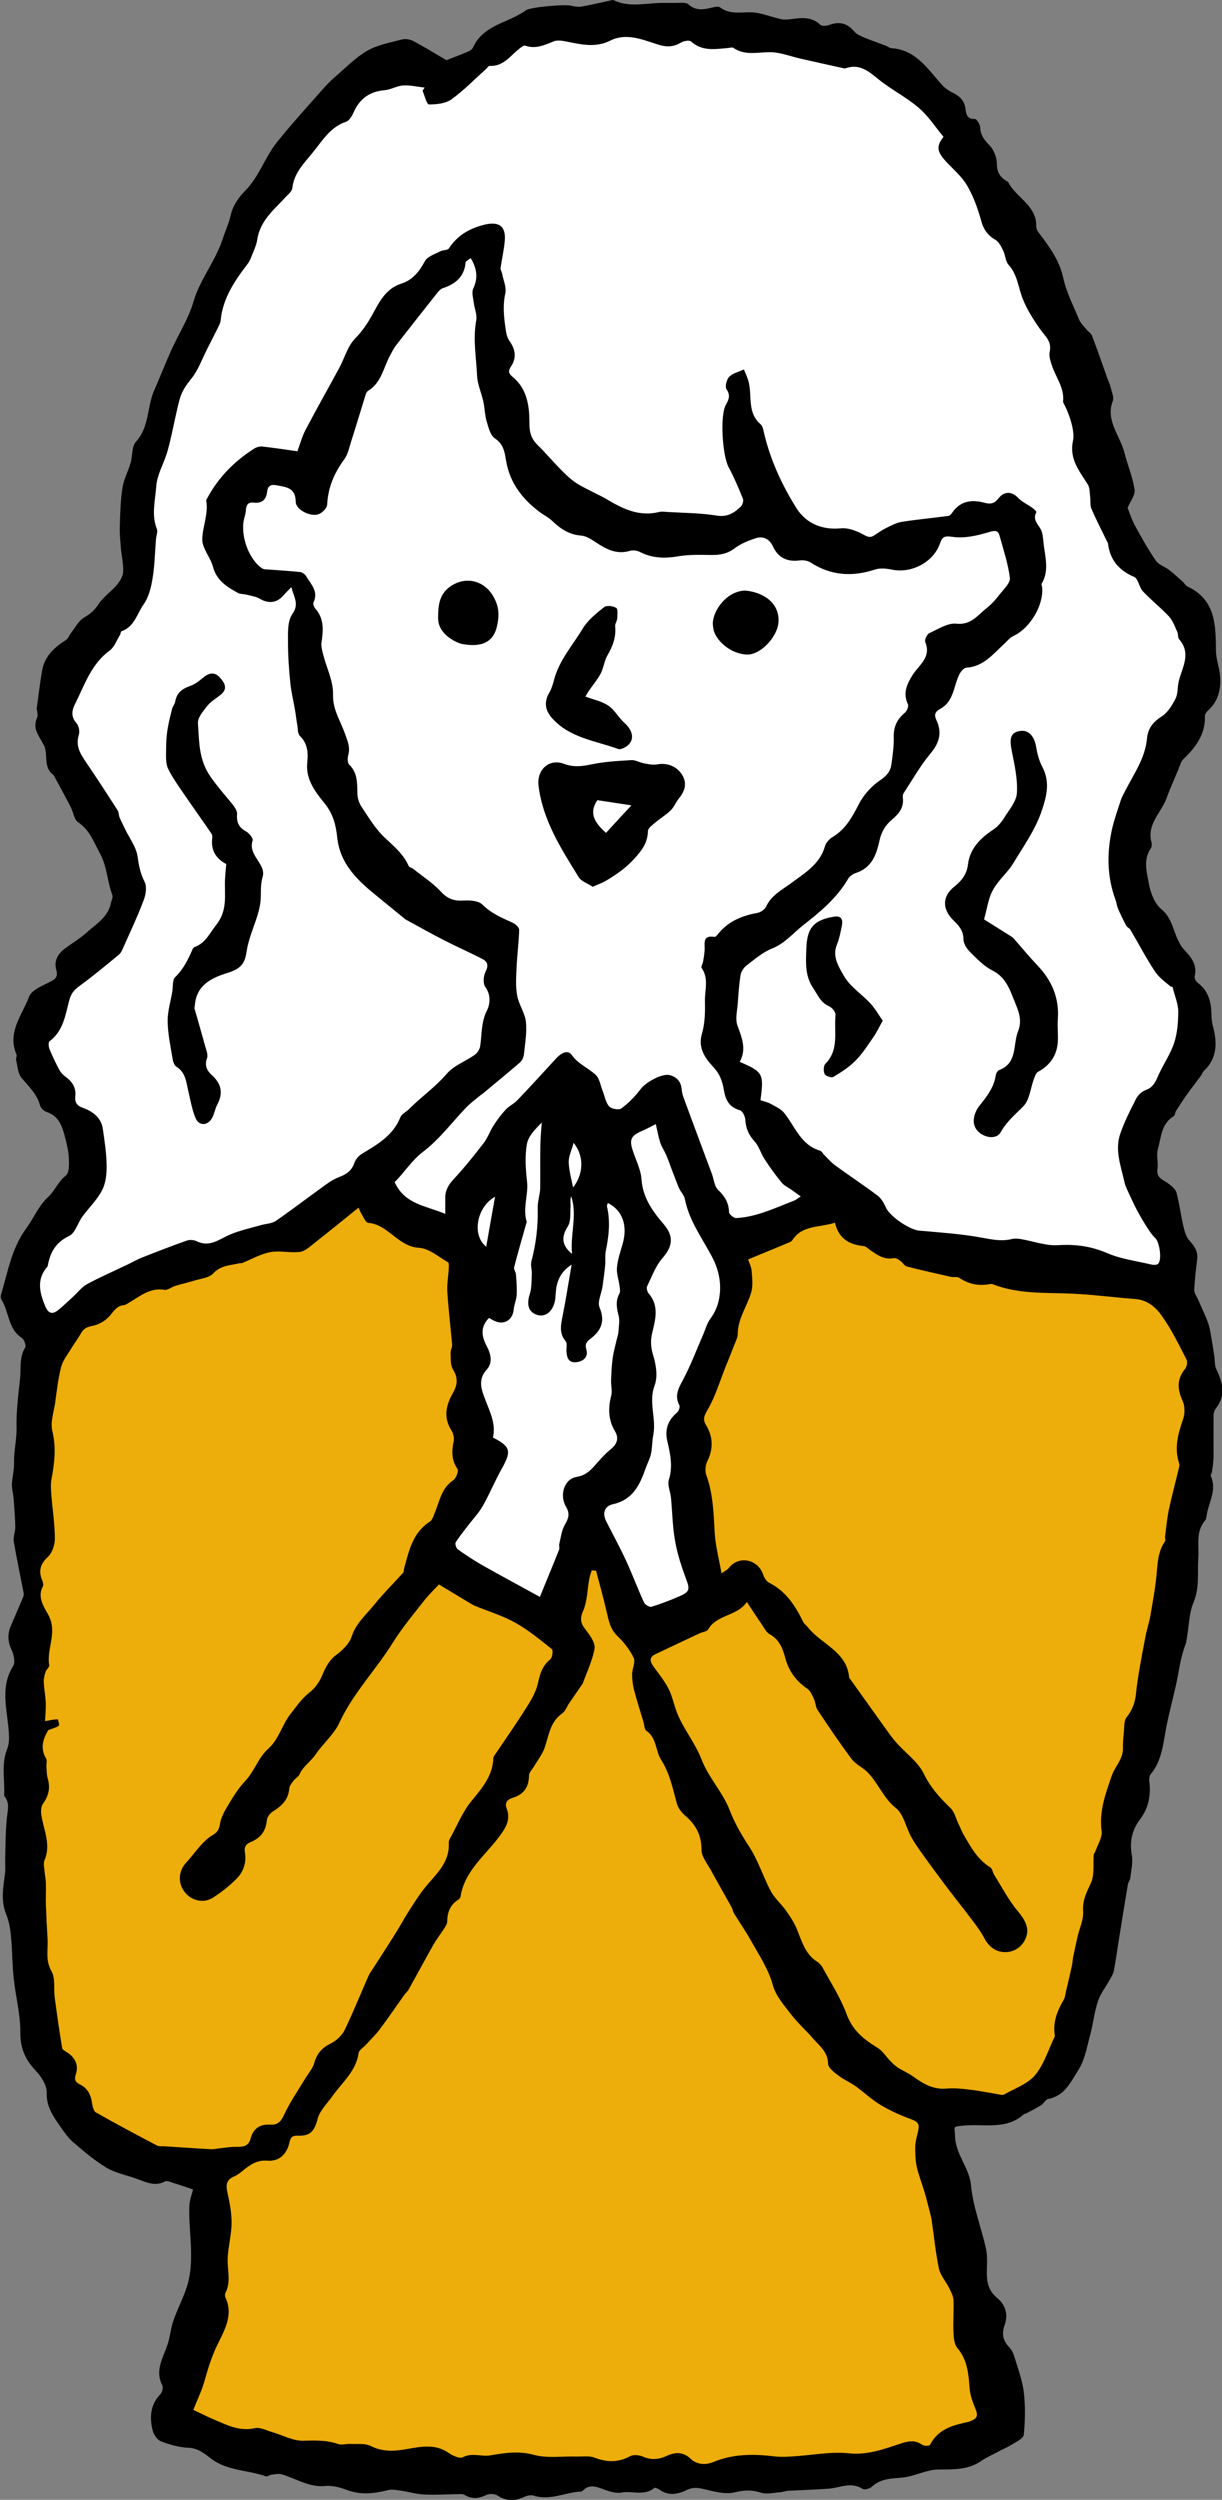 <svg width="66" height="135" viewBox="0 0 66 135" fill="none" xmlns="http://www.w3.org/2000/svg">
<rect x="0" y="0" width="66" height="135" fill="#808080" stroke="none"/>
<g clip-path="url(#clip0_42_480)">
<path d="M24.116 3.25C24.473 3.107 24.904 2.948 25.329 2.767C25.412 2.73 25.511 2.647 25.548 2.564C25.95 1.666 26.799 1.365 27.609 1.003C27.829 0.905 28.034 0.784 28.238 0.671C28.299 0.641 28.352 0.588 28.412 0.55C28.7 0.377 30.519 0.219 30.852 0.309C31.026 0.354 31.231 0.385 31.413 0.354C31.936 0.264 32.458 0.136 32.981 0.023C33.034 0.015 33.095 -0.015 33.133 0.008C34.019 0.437 34.943 0.143 35.853 0.158C36.057 0.158 36.269 0.158 36.474 0.158C36.716 0.166 37.035 0.106 37.178 0.234C37.618 0.626 38.057 0.505 38.535 0.392C38.648 0.362 38.815 0.339 38.891 0.4C39.505 0.867 40.217 0.581 40.876 0.694C41.315 0.769 41.74 0.935 42.179 1.033C42.353 1.071 42.55 1.056 42.732 1.033C43.293 0.958 43.838 0.89 44.308 1.342C44.392 1.425 44.634 1.403 44.778 1.35C45.323 1.146 45.755 1.244 46.134 1.697C46.255 1.84 46.46 1.938 46.642 2.013C47.043 2.179 47.453 2.322 47.854 2.473C47.953 2.511 48.043 2.594 48.134 2.601C49.475 2.684 50.104 3.732 50.877 4.585C51.036 4.758 51.241 4.901 51.453 5.007C51.847 5.195 52.105 5.452 52.15 5.904C52.18 6.183 52.248 6.447 52.658 6.424C52.748 6.424 52.93 6.711 52.938 6.869C52.953 7.291 53.15 7.548 53.438 7.842C53.673 8.083 53.84 8.498 53.84 8.837C53.84 9.29 53.999 9.554 54.355 9.772C54.385 9.787 54.431 9.795 54.446 9.825C54.87 10.677 56.007 11.092 55.969 12.245C55.969 12.396 56.09 12.562 56.196 12.69C56.726 13.399 57.226 14.093 57.423 14.998C57.59 15.774 57.969 16.506 58.279 17.252C58.37 17.463 58.552 17.637 58.704 17.818C58.787 17.923 58.931 18.006 58.977 18.127C59.272 18.896 59.545 19.68 59.818 20.457C59.878 20.615 59.954 20.773 59.992 20.939C60.045 21.173 60.174 21.444 60.105 21.64C59.696 22.711 60.484 23.503 60.719 24.415C60.893 25.094 61.174 25.75 61.28 26.444C61.325 26.738 61.037 27.084 60.901 27.424C61.015 27.71 61.128 28.08 61.31 28.404C61.659 29.045 62.015 29.678 62.424 30.274C62.575 30.5 62.909 30.598 63.144 30.779C63.401 30.983 63.644 31.201 63.886 31.42C63.977 31.503 64.038 31.631 64.144 31.677C65.659 32.393 65.659 33.758 65.674 35.13C65.674 35.605 65.871 36.072 65.901 36.547C65.947 37.241 65.788 37.89 65.235 38.38C65.151 38.455 65.068 38.583 65.076 38.681C65.106 39.669 64.568 40.37 63.901 41.011C63.78 41.124 63.735 41.328 63.666 41.494C63.447 42.029 63.204 42.557 63.007 43.1C62.719 43.892 61.916 44.517 62.197 45.505C62.219 45.596 62.212 45.731 62.159 45.807C61.727 46.433 61.939 47.111 62.053 47.737C62.144 48.22 62.356 48.793 62.712 49.087C63.295 49.562 63.348 50.218 63.636 50.791C63.719 50.957 63.81 51.13 63.932 51.258C64.31 51.673 64.682 52.08 64.523 52.729C64.5 52.827 64.591 53 64.682 53.068C65.288 53.52 65.424 54.146 65.432 54.848C65.432 55.036 65.462 55.225 65.508 55.413C65.75 56.31 65.75 57.155 65.007 57.849C64.947 57.909 64.924 57.999 64.879 58.067C64.644 58.392 64.394 58.708 64.159 59.032C63.932 59.349 63.719 59.673 63.515 59.998C63.462 60.081 63.462 60.239 63.394 60.276C62.712 60.684 62.719 61.423 62.538 62.056C62.439 62.388 62.568 62.772 62.515 63.119C62.431 63.624 62.825 63.707 63.106 63.918C63.28 64.047 63.492 64.22 63.545 64.416C63.704 65.027 63.78 65.653 63.924 66.263C63.985 66.527 64.076 66.821 64.25 67.01C64.53 67.311 64.712 67.598 64.659 68.02C64.591 68.571 64.523 69.121 64.5 69.672C64.5 69.845 64.644 70.026 64.72 70.207C64.871 70.561 65.038 70.908 65.182 71.263C65.257 71.451 65.318 71.647 65.356 71.851C65.439 72.303 65.515 72.763 65.583 73.223C65.621 73.464 65.591 73.743 65.697 73.954C66.046 74.671 66.22 75.349 65.674 76.051C65.591 76.156 65.545 76.307 65.545 76.443C65.538 77.167 65.545 77.891 65.545 78.607C65.545 78.893 65.5 79.18 65.462 79.466C65.454 79.549 65.371 79.655 65.394 79.708C65.735 80.454 65.288 81.118 65.174 81.811C65.159 81.909 65.151 82.038 65.091 82.105C64.568 82.716 64.765 83.44 64.72 84.141C64.666 84.941 64.795 85.747 64.462 86.539C64.219 87.12 64.219 87.798 64.106 88.439C64.083 88.575 64.068 88.718 64.015 88.846C63.75 89.54 63.674 90.279 63.515 90.995C63.341 91.764 63.136 92.526 62.984 93.31C62.825 94.147 62.757 95.09 62.144 95.821C62.03 95.957 62.083 96.251 62.098 96.477C62.128 97.141 61.977 97.721 61.56 98.272C61.143 98.822 60.999 99.463 61.128 100.179C61.204 100.579 61.09 101.016 61.045 101.431C61.03 101.544 60.931 101.65 60.916 101.77C60.757 102.728 60.598 103.686 60.446 104.651C60.348 105.246 60.272 105.842 60.158 106.43C60.128 106.596 60.03 106.747 59.946 106.898C59.734 107.29 59.439 107.652 59.302 108.066C59.105 108.647 59.045 109.273 58.886 109.869C58.711 110.517 58.598 111.226 58.249 111.776C57.848 112.402 57.514 113.186 56.613 113.352C56.469 113.382 56.37 113.601 56.226 113.691C55.961 113.857 55.681 114.001 55.4 114.144C55.37 114.159 55.325 114.144 55.302 114.174C54.34 115.049 53.127 114.679 52.021 114.792C51.43 114.853 51.559 114.807 51.582 115.388C51.62 116.368 52.355 117.054 52.445 118.027C52.551 119.158 52.983 120.259 53.241 121.375C53.324 121.737 53.317 122.129 53.302 122.498C53.279 123.102 53.317 123.66 53.847 124.089C54.309 124.466 54.461 124.994 54.264 125.545C54.09 126.035 54.165 126.412 54.521 126.774C54.635 126.894 54.718 127.06 54.772 127.226C54.961 127.867 55.211 128.508 55.294 129.171C55.385 129.933 55.37 130.717 55.294 131.486C55.272 131.69 54.877 131.871 54.635 132.022C54.4 132.172 54.135 132.278 53.885 132.414C53.582 132.572 53.271 132.715 52.991 132.904C52.279 133.394 51.491 133.356 50.672 133.364C50.036 133.371 49.407 133.726 48.763 133.794C48.157 133.854 47.566 133.839 47.081 134.299C46.975 134.397 46.695 134.472 46.596 134.412C45.975 134.012 45.377 134.344 44.77 134.397C44.043 134.45 43.316 134.472 42.588 134.51C42.437 134.517 42.285 134.578 42.126 134.593C41.785 134.615 41.406 134.714 41.103 134.615C40.603 134.45 40.187 134.472 39.664 134.6C39.164 134.721 38.573 134.548 38.042 134.427C37.709 134.352 37.444 134.299 37.103 134.465C36.633 134.691 36.11 134.812 35.618 134.45C35.542 134.397 35.383 134.329 35.337 134.359C34.8 134.812 34.148 134.495 33.565 134.608C33.239 134.668 32.852 134.525 32.519 134.404C32.155 134.269 31.822 134.171 31.504 134.48C31.466 134.517 31.413 134.555 31.367 134.555C30.519 134.593 29.708 135.06 28.829 134.774C28.678 134.721 28.458 134.774 28.299 134.849C27.799 135.083 27.344 135.083 26.867 134.766C26.723 134.668 26.435 134.661 26.276 134.736C25.904 134.91 25.556 134.977 25.177 134.781C25.101 134.744 25.018 134.683 24.935 134.691C24.268 134.691 23.601 134.744 22.934 134.714C22.495 134.698 22.063 134.563 21.631 134.502C21.404 134.472 21.154 134.419 20.934 134.48C20.192 134.668 19.472 134.744 18.73 134.465C18.366 134.329 17.949 134.216 17.57 134.254C16.684 134.337 15.987 133.846 15.206 133.62C15.04 133.575 14.843 133.62 14.661 133.643C14.562 133.658 14.441 133.756 14.365 133.733C13.403 133.386 12.297 133.439 11.441 132.806C11.047 132.512 10.721 132.21 10.168 132.188C9.668 132.165 9.16 132.022 8.69 131.841C8.493 131.765 8.296 131.471 8.243 131.245C8.077 130.551 8.107 129.873 8.66 129.3C8.759 129.194 8.827 128.938 8.766 128.817C8.342 127.995 8.827 127.309 9.062 126.578C9.19 126.178 9.221 125.741 9.357 125.349C9.524 124.858 9.751 124.398 9.941 123.916C10.047 123.652 10.138 123.381 10.198 123.102C10.486 121.775 10.175 120.432 10.229 119.105C10.244 118.789 10.372 118.479 10.425 118.238C9.978 118.087 9.554 117.944 9.122 117.808C9.062 117.786 8.971 117.771 8.918 117.801C8.365 118.102 7.872 117.839 7.365 117.658C6.827 117.462 6.236 117.356 5.758 117.069C5.114 116.685 4.531 116.18 3.955 115.69C3.697 115.471 3.493 115.177 3.296 114.898C2.909 114.332 2.5 113.805 2.523 113.02C2.538 112.628 2.235 112.146 1.94 111.837C1.371 111.233 1.091 110.623 1.099 109.763C1.106 108.798 0.849 107.833 0.743 106.868C0.659 106.098 0.667 105.314 0.591 104.545C0.553 104.138 0.477 103.723 0.326 103.354C0.03 102.615 0.182 101.891 0.273 101.152C0.303 100.903 0.273 100.647 0.28 100.39C0.303 99.651 0.296 98.913 0.371 98.181C0.409 97.782 0.538 97.397 0.265 97.035C0.242 97.005 0.22 96.975 0.227 96.937C0.265 96.108 0.061 95.271 0.386 94.456C0.47 94.253 0.493 94.004 0.485 93.785C0.462 92.511 -0.068 91.214 0.712 89.97C0.841 89.766 0.743 89.344 0.621 89.088C0.409 88.635 0.402 88.228 0.591 87.791C0.818 87.27 1.038 86.75 1.258 86.23C1.28 86.17 1.288 86.094 1.28 86.034C1.099 85.106 0.902 84.179 0.743 83.244C0.705 83.003 0.826 82.731 0.826 82.475C0.818 81.955 0.773 81.434 0.735 80.914C0.712 80.658 0.636 80.409 0.644 80.153C0.659 79.775 0.765 79.398 0.758 79.022C0.743 78.388 0.902 77.74 0.894 77.159C0.871 76.232 0.985 75.365 1.083 74.46C1.144 73.887 1.03 73.306 1.364 72.763C1.424 72.658 1.303 72.333 1.174 72.25C0.417 71.76 0.5 70.84 0.076 70.184C0.038 70.117 0.03 70.003 0.053 69.928C0.424 68.699 0.614 67.425 1.432 66.316C1.834 65.766 2.076 65.125 2.622 64.62C2.955 64.311 3.137 63.813 3.553 63.489C3.743 63.338 3.735 62.885 3.72 62.576C3.705 62.199 3.622 61.822 3.523 61.453C3.372 60.865 3.205 60.276 2.515 60.05C2.372 60.005 2.197 59.832 2.159 59.688C1.993 59.07 1.546 58.67 1.159 58.203C0.962 57.962 0.947 57.57 0.871 57.245C0.849 57.147 0.924 57.027 0.886 56.936C0.379 55.737 1.205 54.81 1.576 53.815C1.705 53.475 2.243 53.257 2.629 53.06C2.947 52.902 3.159 52.804 3.038 52.374C2.902 51.892 3.129 51.5 3.531 51.206C3.917 50.927 4.334 50.67 4.69 50.354C5.198 49.894 5.834 49.532 5.986 48.785C6.016 48.634 6.114 48.453 6.069 48.333C5.789 47.609 5.796 46.817 5.402 46.093C5.061 45.475 4.857 44.834 4.22 44.404C4 44.261 3.963 43.854 3.819 43.583C3.523 43.009 3.213 42.436 2.902 41.871C2.894 41.856 2.879 41.848 2.864 41.833C2.318 41.419 2.614 40.74 2.379 40.265C2.137 39.767 1.72 39.367 2.008 38.749C2.053 38.651 2.015 38.516 2.008 38.395C2.008 38.365 1.978 38.327 1.978 38.297C2.076 37.603 2.152 36.909 2.273 36.223C2.402 35.469 2.902 34.979 3.531 34.587C3.69 34.489 3.766 34.263 3.887 34.112C4.091 33.848 4.266 33.509 4.538 33.35C4.864 33.162 5.099 32.973 5.304 32.649C5.569 32.242 6.001 31.956 6.319 31.578C6.478 31.39 6.637 31.126 6.652 30.892C6.675 30.478 6.569 30.055 6.531 29.633C6.501 29.226 6.455 28.819 6.47 28.412C6.493 27.725 6.508 27.024 6.614 26.346C6.683 25.886 6.925 25.448 7.054 24.996C7.168 24.619 7.107 24.114 7.342 23.857C8.077 23.05 7.933 21.98 8.327 21.082C8.645 20.366 8.925 19.635 9.244 18.926C9.637 18.051 10.175 17.229 10.441 16.317C10.797 15.088 11.63 14.115 12.024 12.916C12.168 12.472 12.365 12.057 12.471 11.582C12.57 11.122 12.888 10.662 13.229 10.315C13.994 9.554 14.297 8.505 14.949 7.691C15.737 6.711 16.585 5.776 17.419 4.833C17.646 4.577 17.888 4.328 18.154 4.102C18.707 3.627 19.222 3.092 19.843 2.737C20.396 2.42 21.071 2.3 21.7 2.134C21.889 2.089 22.139 2.119 22.306 2.209C22.934 2.541 23.533 2.911 24.139 3.265L24.116 3.25Z" fill="black"/>
<path d="M63.325 53.287C63.454 53.8 63.636 54.214 63.636 54.629C63.636 55.194 63.591 55.79 63.416 56.318C63.219 56.914 62.848 57.449 62.583 58.029C62.424 58.384 62.303 58.716 61.878 58.867C61.666 58.942 61.454 59.145 61.355 59.349C61.045 59.952 60.734 60.571 60.507 61.219C60.196 62.116 60.545 62.983 60.734 63.851C60.764 64.001 60.833 64.145 60.893 64.28C61.053 64.627 61.212 64.974 61.386 65.313C61.56 65.638 61.742 65.954 61.939 66.263C62.075 66.475 62.219 66.693 62.401 66.867C62.628 67.078 62.772 68.058 62.545 68.254C62.462 68.329 62.265 68.314 62.128 68.277C61.355 68.096 60.537 67.99 59.818 67.681C58.946 67.304 58.098 67.183 57.151 67.244C56.484 67.289 55.794 67.025 55.12 66.912C54.968 66.889 54.802 66.874 54.65 66.912C54.09 67.055 53.574 66.934 53.014 66.837C51.907 66.633 50.771 66.558 49.65 66.46C49.119 66.414 48.051 65.683 47.846 65.208C47.74 64.966 47.589 64.703 47.377 64.552C46.634 63.994 45.854 63.481 45.104 62.931C44.884 62.772 44.702 62.554 44.505 62.358C44.429 62.282 44.376 62.162 44.285 62.139C43.247 61.83 42.944 60.842 42.361 60.111C42.187 59.892 41.899 59.764 41.641 59.62C41.467 59.523 41.255 59.477 41.073 59.417C41.262 57.977 41.217 57.894 39.952 57.343C40.33 56.672 40.073 56.047 39.83 55.383C39.702 55.036 39.815 54.599 39.846 54.199C39.883 53.686 39.914 53.166 39.997 52.661C40.027 52.465 40.179 52.246 40.338 52.126C40.762 51.801 41.187 51.432 41.671 51.236C42.368 50.964 42.8 50.429 43.346 49.992C44.3 49.245 45.195 48.506 45.808 47.458C45.892 47.307 46.089 47.187 46.255 47.134C47.096 46.855 47.346 46.116 47.498 45.407C47.604 44.902 47.839 44.54 48.195 44.246C48.566 43.929 48.824 43.605 48.763 43.092C48.756 43.009 48.763 42.904 48.801 42.843C49.278 42.112 49.71 41.343 50.271 40.672C50.741 40.106 50.885 39.556 50.582 38.907C50.445 38.614 50.483 38.448 50.779 38.282C51.514 37.89 51.498 37.068 51.809 36.427C51.885 36.276 52.051 36.065 52.195 36.057C53.127 35.997 53.635 35.318 54.241 34.768C54.4 34.617 54.544 34.436 54.734 34.346C55.62 33.938 56.37 32.702 56.287 31.729C56.287 31.661 56.234 31.571 56.257 31.526C56.696 30.794 56.431 30.033 56.355 29.279C56.332 29.045 56.317 28.781 56.211 28.585C56.052 28.291 55.756 28.057 55.976 27.657C55.991 27.627 55.832 27.477 55.734 27.409C55.491 27.235 55.196 27.107 54.999 26.896C54.665 26.534 54.241 26.511 53.93 26.911C53.733 27.167 53.536 27.25 53.173 27.152C52.521 26.971 51.885 27.032 51.445 27.665C51.392 27.748 51.301 27.854 51.218 27.861C50.385 27.974 49.551 28.05 48.725 28.178C48.43 28.223 48.15 28.374 47.869 28.51C47.642 28.623 47.43 28.773 47.21 28.917C46.968 29.075 46.801 28.962 46.566 28.834C46.217 28.653 45.786 28.494 45.414 28.532C44.429 28.63 43.543 28.283 43.013 27.439C42.217 26.165 41.596 24.815 41.255 23.337C41.217 23.186 41.187 23.005 41.081 22.915C40.361 22.297 40.618 21.422 40.444 20.66C40.391 20.419 40.27 20.185 40.179 19.951C39.906 20.08 39.58 20.148 39.383 20.351C39.239 20.494 39.148 20.886 39.239 21.022C39.467 21.354 39.361 21.58 39.202 21.867C38.876 22.462 39.02 24.611 39.353 25.23C39.648 25.78 39.891 26.353 40.126 26.934C40.171 27.047 40.103 27.273 40.005 27.363C39.656 27.695 39.3 27.936 38.724 27.846C37.853 27.703 36.951 27.703 36.065 27.65C35.906 27.642 35.746 27.612 35.595 27.65C34.565 27.906 33.701 27.514 32.852 27.009C32.322 26.692 31.731 26.459 31.201 26.134C30.867 25.931 30.579 25.652 30.306 25.373C29.867 24.936 29.473 24.46 29.034 24.031C28.685 23.691 28.587 23.329 28.594 22.832C28.594 21.927 28.473 21 27.693 20.359C27.465 20.17 27.435 20.042 27.594 19.801C27.912 19.326 27.844 18.866 27.511 18.406C27.382 18.225 27.337 17.968 27.306 17.742C27.215 17.116 27.147 16.491 27.291 15.85C27.367 15.518 27.185 15.133 27.117 14.771C27.102 14.673 27.026 14.575 27.033 14.492C27.102 14.002 27.215 13.52 27.261 13.03C27.344 12.155 26.897 11.929 26.056 12.162C25.276 12.381 24.685 12.743 24.245 13.414C24.177 13.52 23.927 13.497 23.776 13.572C23.48 13.731 23.086 13.851 22.95 14.1C22.654 14.658 22.29 15.118 21.684 15.314C20.821 15.586 20.48 16.325 20.101 17.011C19.843 17.478 19.555 17.901 19.169 18.293C18.767 18.707 18.608 19.348 18.32 19.876C17.714 21 17.085 22.1 16.494 23.231C16.312 23.578 16.214 23.963 16.062 24.37C15.472 24.287 14.82 24.189 14.168 24.114C14.024 24.099 13.85 24.151 13.729 24.227C12.661 24.905 11.797 25.78 11.198 26.896C11.175 26.941 11.13 26.994 11.138 27.039C11.266 27.763 10.933 28.442 10.925 29.135C10.925 29.625 11.365 30.093 11.501 30.606C11.698 31.352 12.259 31.699 12.857 32.023C12.986 32.091 13.161 32.076 13.312 32.114C13.562 32.182 13.835 32.212 14.04 32.34C14.471 32.596 14.926 32.574 15.267 32.197C15.396 32.053 15.54 31.91 15.737 31.707C15.873 32.257 16.176 32.611 15.79 33.162C15.517 33.554 15.555 34.187 15.555 34.715C15.555 35.447 15.608 36.185 15.684 36.917C15.737 37.422 15.866 37.927 15.949 38.432C15.987 38.666 16.009 38.907 16.055 39.141C16.093 39.345 16.07 39.616 16.191 39.737C16.638 40.167 16.646 40.687 16.593 41.215C16.509 42.12 17.063 42.806 17.54 43.394C18.01 43.982 18.146 44.585 18.214 45.234C18.373 46.697 19.351 47.579 20.396 48.423C20.874 48.815 21.358 49.208 21.836 49.6C21.851 49.607 21.859 49.63 21.874 49.637C22.593 50.029 23.298 50.429 24.026 50.798C24.7 51.145 25.397 51.447 26.064 51.794C26.352 51.945 26.389 52.156 26.223 52.48C26.109 52.706 26.079 53.113 26.208 53.294C26.526 53.732 26.473 54.222 26.299 54.576C25.98 55.202 26.033 55.85 25.935 56.491C25.912 56.665 25.783 56.868 25.639 56.966C25.147 57.313 24.518 57.539 24.139 57.977C23.669 58.527 23.124 58.957 22.593 59.425C22.412 59.583 22.245 59.749 22.071 59.915C21.919 60.058 21.692 60.163 21.624 60.337C21.237 61.309 20.411 61.792 19.578 62.29C19.396 62.395 19.214 62.591 19.146 62.787C19.002 63.21 18.729 63.413 18.32 63.564C17.957 63.7 17.631 63.949 17.313 64.182C16.502 64.763 15.714 65.374 14.888 65.939C14.676 66.082 14.373 66.082 14.108 66.158C13.547 66.316 12.971 66.444 12.441 66.663C11.85 66.912 11.327 67.387 10.607 67.025C10.463 66.957 10.244 66.942 10.092 66.995C9.281 67.281 8.486 67.591 7.683 67.907C7.41 68.013 7.152 68.164 6.887 68.292C6.16 68.639 5.417 68.963 4.705 69.347C4.41 69.506 4.197 69.8 3.94 70.034C3.667 70.282 3.409 70.539 3.122 70.765C2.765 71.044 2.568 70.855 2.425 70.501C2.137 69.785 1.97 69.084 2.546 68.42C2.553 68.405 2.568 68.39 2.576 68.375C2.705 67.651 2.993 67.1 3.735 66.746C4.061 66.588 4.197 66.052 4.447 65.706C4.796 65.223 5.251 64.793 5.516 64.273C5.72 63.881 5.766 63.376 5.758 62.916C5.751 62.26 5.645 61.611 5.554 60.963C5.463 60.359 5.023 60.028 4.501 59.839C4.144 59.711 4.031 59.538 4.069 59.191C4.114 58.731 3.894 58.399 3.523 58.135C3.394 58.045 3.273 57.909 3.197 57.766C3.008 57.404 2.826 57.034 2.675 56.657C2.622 56.529 2.606 56.288 2.675 56.235C3.409 55.684 3.531 54.833 3.735 54.041C3.826 53.694 3.97 53.483 4.258 53.272C5.008 52.729 5.72 52.133 6.433 51.545C6.554 51.439 6.622 51.258 6.69 51.1C7.061 50.271 7.448 49.449 7.766 48.597C7.88 48.303 7.94 47.88 7.811 47.624C7.584 47.179 7.501 46.757 7.433 46.267C7.364 45.739 6.978 45.249 6.736 44.736C6.645 44.54 6.546 44.352 6.463 44.156C6.41 44.027 6.425 43.869 6.349 43.756C5.804 42.904 5.251 42.052 4.682 41.215C4.364 40.747 4.061 40.31 4.258 39.684C4.319 39.496 4.258 39.194 4.129 39.051C3.819 38.696 3.879 38.357 4.061 38.003C4.576 36.977 4.925 35.861 5.925 35.13C6.183 34.941 6.304 34.572 6.486 34.278C6.523 34.218 6.516 34.104 6.561 34.089C7.258 33.856 7.395 33.154 7.751 32.649C8.024 32.265 8.16 31.744 8.236 31.262C8.357 30.561 8.365 29.837 8.425 29.12C8.44 28.932 8.531 28.713 8.471 28.562C8.168 27.793 8.387 27.017 8.44 26.263C8.478 25.667 8.812 25.101 9.001 24.513C9.107 24.181 9.183 23.842 9.259 23.51C9.41 22.854 9.531 22.198 9.706 21.55C9.819 21.143 10.047 20.803 10.327 20.457C10.706 19.997 10.91 19.393 11.191 18.843C11.38 18.474 11.569 18.104 11.751 17.735C11.819 17.599 11.903 17.448 11.918 17.305C12.032 16.106 12.676 15.163 13.38 14.243C13.471 14.123 13.539 13.972 13.592 13.829C13.706 13.535 13.85 13.241 13.896 12.931C13.994 12.283 14.343 11.785 14.774 11.325C14.964 11.122 15.168 10.926 15.358 10.715C15.517 10.534 15.767 10.353 15.79 10.157C15.873 9.327 16.456 8.784 16.919 8.204C17.419 7.585 17.851 6.854 18.692 6.575C18.866 6.515 19.017 6.258 19.101 6.062C19.427 5.331 19.964 4.939 20.775 4.871C21.116 4.841 21.434 4.637 21.768 4.615C22.154 4.592 22.548 4.69 22.934 4.728C22.897 4.788 22.859 4.841 22.821 4.901C22.934 5.165 23.048 5.64 23.169 5.64C23.578 5.64 24.071 5.595 24.389 5.361C25.056 4.879 25.639 4.275 26.253 3.725C26.314 3.665 26.382 3.551 26.442 3.559C27.192 3.597 27.564 3.009 28.056 2.624C28.147 2.549 28.291 2.436 28.367 2.466C28.935 2.662 29.405 2.436 29.913 2.232C30.14 2.141 30.458 2.217 30.723 2.27C31.473 2.42 32.208 2.571 32.958 2.194C33.83 1.757 34.701 2.141 35.534 2.405C35.989 2.549 36.368 2.549 36.777 2.3C36.928 2.209 37.231 2.157 37.322 2.239C37.921 2.782 38.618 2.654 39.307 2.594C39.406 2.586 39.542 2.541 39.611 2.586C40.3 3.061 41.058 2.767 41.793 2.828C42.278 2.873 42.755 3.061 43.24 3.167C43.982 3.34 44.725 3.499 45.467 3.665C45.535 3.68 45.611 3.71 45.672 3.687C46.414 3.431 46.892 3.83 47.43 4.268C48.119 4.833 48.945 5.24 49.619 5.821C50.142 6.266 50.521 6.869 50.96 7.389C50.559 7.895 50.604 8.189 51.082 8.709C51.476 9.139 51.945 9.523 52.233 10.021C52.574 10.602 52.809 11.258 52.991 11.914C53.12 12.389 53.34 12.705 53.764 12.954C53.953 13.06 54.074 13.316 54.181 13.535C54.302 13.776 54.302 14.108 54.468 14.296C54.953 14.824 54.991 15.51 55.234 16.129C55.461 16.709 55.809 17.252 56.173 17.772C56.438 18.149 56.817 18.428 56.696 18.986C56.643 19.22 56.734 19.507 56.817 19.748C57.029 20.389 57.499 20.954 57.416 21.693C57.416 21.738 57.454 21.784 57.476 21.837C57.742 22.327 58.067 23.284 57.954 23.797C57.734 24.785 58.302 25.441 58.757 26.172C58.863 26.346 58.848 26.602 58.878 26.821C58.908 27.039 58.863 27.28 58.946 27.469C59.204 28.072 59.507 28.653 59.795 29.248C59.81 29.279 59.84 29.309 59.84 29.339C59.946 30.229 60.424 30.802 61.257 31.156C61.477 31.254 61.522 31.707 61.719 31.925C62.166 32.4 62.689 32.815 63.136 33.29C63.341 33.516 63.454 33.833 63.583 34.12C63.644 34.24 63.606 34.429 63.682 34.519C64.356 35.288 63.856 36.027 63.666 36.781C63.591 37.09 63.629 37.452 63.492 37.724C63.31 38.086 63.068 38.485 62.734 38.696C62.257 38.998 61.992 39.36 61.947 39.895C61.848 40.951 61.242 41.788 60.78 42.693C60.696 42.859 60.598 43.025 60.537 43.206C60.363 43.741 60.174 44.269 60.052 44.812C59.78 46.078 59.787 47.337 60.242 48.574C60.302 48.732 60.318 48.906 60.378 49.057C60.514 49.373 60.666 49.69 60.833 49.999C60.878 50.082 61.007 50.127 61.053 50.21C61.499 50.964 61.901 51.748 62.386 52.472C62.628 52.834 63.022 53.091 63.234 53.287H63.325Z" fill="white"/>
<path d="M32.193 84.82C32.39 85.574 32.602 86.328 32.776 87.09C32.883 87.549 32.966 87.979 33.337 88.341C33.693 88.68 34.011 89.088 34.224 89.525C34.337 89.759 34.14 90.121 34.14 90.422C34.14 90.701 34.178 90.995 34.246 91.267C34.398 91.847 34.58 92.413 34.754 92.986C34.799 93.152 34.799 93.393 34.913 93.469C35.474 93.853 35.398 94.547 35.709 95.037C36.171 95.761 36.337 96.583 36.557 97.397C36.625 97.646 36.822 97.895 37.027 98.068C37.603 98.566 37.891 99.131 37.891 99.915C37.891 100.262 38.186 100.624 38.376 100.963C38.747 101.642 39.133 102.313 39.505 102.984C39.565 103.09 39.58 103.218 39.641 103.324C39.952 103.829 40.292 104.319 40.58 104.839C41.012 105.608 41.505 106.34 41.747 107.222C41.906 107.795 42.353 108.3 42.732 108.79C43.081 109.25 43.528 109.642 43.907 110.08C44.255 110.487 44.717 110.803 44.725 111.452C44.725 111.671 45.058 111.912 45.278 112.085C45.558 112.304 45.899 112.447 46.195 112.651C46.649 112.975 47.058 113.375 47.536 113.661C48.059 113.978 48.627 114.234 49.203 114.445C49.475 114.543 49.65 114.641 49.612 114.935C49.574 115.237 49.453 115.539 49.437 115.84C49.422 116.217 49.437 116.609 49.506 116.979C49.604 117.439 49.786 117.884 49.922 118.344C50.021 118.668 50.104 119 50.188 119.331C50.233 119.512 50.286 119.693 50.316 119.874C50.445 120.757 50.529 121.639 50.71 122.506C50.786 122.875 51.082 123.2 51.256 123.546C51.362 123.758 51.483 123.984 51.498 124.21C51.521 124.798 51.468 125.386 51.498 125.974C51.506 126.261 51.544 126.608 51.71 126.804C52.256 127.452 52.309 128.199 52.37 128.983C52.4 129.367 52.544 129.752 52.695 130.114C52.824 130.423 52.786 130.604 52.468 130.725C52.423 130.74 52.377 130.777 52.324 130.785C51.491 130.966 50.672 131.162 50.233 132.029C50.203 132.089 49.907 132.105 49.809 132.029C49.43 131.765 49.081 131.818 48.672 131.954C47.763 132.248 46.884 132.595 45.854 132.489C44.861 132.384 43.838 132.595 42.823 132.655C42.497 132.678 42.164 132.693 41.838 132.655C40.702 132.519 39.603 132.512 38.512 132.964C38.141 133.115 37.663 133.13 37.292 132.776C36.921 132.421 36.497 132.406 36.034 132.617C35.618 132.813 35.193 132.874 34.731 132.67C34.527 132.58 34.208 132.549 34.027 132.647C33.383 132.994 32.776 132.979 32.11 132.723C31.822 132.61 31.466 132.67 31.132 132.663C30.367 132.64 29.556 132.768 28.837 132.572C28.003 132.346 27.268 132.466 26.465 132.602C26.003 132.678 25.503 132.444 24.995 132.7C24.821 132.791 24.45 132.617 24.23 132.466C23.503 131.961 22.737 132.127 21.957 132.263C21.305 132.376 20.677 132.421 20.033 132.097C19.722 131.939 19.298 131.999 18.919 131.984C18.699 131.969 18.449 132.059 18.252 131.984C17.623 131.765 17.009 131.795 16.358 131.81C15.812 131.818 15.252 131.501 14.699 131.343C14.388 131.253 14.039 131.064 13.752 131.132C12.948 131.313 12.289 130.974 11.607 130.687C11.213 130.521 10.827 130.325 10.441 130.144C10.637 129.639 10.888 129.134 11.039 128.598C11.229 127.942 11.41 127.317 11.713 126.683C12.077 125.922 12.638 125.047 12.176 124.074C12.145 124.006 12.145 123.893 12.176 123.825C12.494 123.215 12.267 122.574 12.297 121.94C12.327 121.307 12.501 120.681 12.509 120.055C12.509 119.512 12.411 118.97 12.289 118.434C12.198 118.027 12.198 117.733 12.63 117.544C12.805 117.469 12.956 117.356 13.1 117.235C13.494 116.919 13.858 116.64 14.441 116.685C15.085 116.738 15.502 116.323 15.638 115.682C15.699 115.411 15.805 115.32 16.093 115.335C16.782 115.365 16.987 115.064 17.161 114.408C17.282 113.963 17.676 113.593 17.957 113.194C18.479 112.455 19.222 111.867 19.366 110.886C19.389 110.705 19.646 110.562 19.79 110.396C20.04 110.117 20.313 109.861 20.533 109.559C20.987 108.956 21.404 108.338 21.843 107.72C21.912 107.621 22.018 107.546 22.071 107.441C22.518 106.641 22.95 105.834 23.397 105.043C23.556 104.756 23.76 104.5 23.934 104.228C24.025 104.085 24.154 103.927 24.154 103.768C24.162 103.263 24.313 102.864 24.76 102.585C24.813 102.554 24.866 102.479 24.874 102.419C25.109 100.963 26.306 100.134 27.079 99.026C27.382 98.596 27.564 98.189 27.367 97.676C27.245 97.359 27.397 97.178 27.692 97.088C28.284 96.907 28.564 96.515 28.571 95.889C28.571 95.708 28.768 95.527 28.875 95.338C29.064 95.022 29.299 94.72 29.42 94.373C29.647 93.71 29.708 92.993 30.36 92.534C30.534 92.413 30.617 92.164 30.738 91.983C30.973 91.644 31.208 91.305 31.435 90.973C31.443 90.958 31.458 90.95 31.466 90.935C31.693 90.309 31.988 89.691 32.11 89.05C32.163 88.763 31.913 88.371 31.701 88.107C31.42 87.753 31.269 87.504 31.488 87.014C31.723 86.479 31.716 85.845 31.829 85.25C31.86 85.099 31.913 84.956 31.958 84.805C32.019 84.805 32.079 84.82 32.14 84.82H32.193Z" fill="#EDAD0B"/>
<path d="M2.614 93.431C2.841 93.34 3.031 93.303 3.175 93.197C3.22 93.167 3.137 92.85 3.114 92.85C2.932 92.85 2.743 92.895 2.432 92.948C2.447 92.632 2.485 92.285 2.47 91.945C2.455 91.576 2.379 91.207 2.364 90.837C2.356 90.656 2.402 90.468 2.462 90.287C2.5 90.158 2.675 90.038 2.659 89.932C2.5 89.035 3.129 88.153 2.606 87.203C2.387 86.803 1.993 86.252 2.319 85.664C2.356 85.589 2.319 85.453 2.288 85.363C2.068 84.858 2.159 84.473 2.591 84.073C2.826 83.855 2.963 83.417 2.963 83.086C2.963 82.332 2.841 81.578 2.781 80.816C2.758 80.507 2.72 80.19 2.781 79.889C2.94 79.022 3.046 78.177 2.826 77.28C2.713 76.812 2.902 76.262 2.978 75.757C3.069 75.108 3.137 74.452 3.303 73.819C3.394 73.457 3.66 73.14 3.857 72.808C4.016 72.544 4.205 72.303 4.357 72.032C4.501 71.768 4.667 71.662 4.986 71.602C5.342 71.542 5.728 71.308 5.955 71.029C6.175 70.757 6.334 70.516 6.698 70.478C6.796 70.471 6.887 70.395 6.978 70.343C7.569 69.996 8.1 69.528 8.88 69.656C9.054 69.687 9.259 69.506 9.456 69.445C9.797 69.34 10.145 69.264 10.486 69.159C10.842 69.046 11.289 69.016 11.509 68.774C11.926 68.322 12.448 68.337 12.956 68.216C12.986 68.209 13.032 68.224 13.062 68.216C13.57 68.013 14.062 67.719 14.593 67.621C15.108 67.523 15.668 67.673 16.199 67.606C16.479 67.568 16.744 67.319 16.987 67.123C17.775 66.505 18.555 65.871 19.366 65.215C19.411 65.321 19.457 65.442 19.525 65.555C19.631 65.728 19.752 66.03 19.881 66.037C20.98 66.128 21.495 67.327 22.639 67.387C23.169 67.417 23.685 67.877 24.192 68.164C24.253 68.194 24.245 68.375 24.238 68.48C24.215 68.925 24.132 69.362 24.162 69.8C24.223 70.735 24.336 71.67 24.42 72.612C24.435 72.763 24.329 72.914 24.336 73.065C24.351 73.366 24.321 73.721 24.465 73.954C24.753 74.407 24.707 74.799 24.465 75.221C24.094 75.877 23.935 76.533 24.374 77.234C24.48 77.4 24.541 77.642 24.503 77.83C24.397 78.358 24.374 78.841 24.707 79.323C24.783 79.429 24.639 79.828 24.488 79.934C23.836 80.364 23.745 81.072 23.48 81.706C23.412 81.872 23.344 82.098 23.207 82.181C22.283 82.776 22.093 83.749 21.828 84.692C21.806 84.775 21.821 84.88 21.768 84.941C21.253 85.514 20.699 86.056 20.215 86.66C19.775 87.203 19.23 87.655 18.995 88.379C18.873 88.756 18.51 89.11 18.176 89.359C17.767 89.661 17.585 90.045 17.396 90.49C17.252 90.837 17.002 91.184 16.706 91.41C16.29 91.734 16.017 92.149 15.699 92.549C15.222 93.152 15.078 93.921 14.456 94.471C13.964 94.909 13.736 95.663 13.236 96.191C12.865 96.583 12.577 97.058 12.297 97.525C12.115 97.827 11.933 98.166 11.88 98.505C11.835 98.83 11.706 98.98 11.441 99.131C11.206 99.267 11.009 99.478 10.827 99.674C10.562 99.968 10.335 100.292 10.062 100.579C9.645 101.031 9.592 101.657 9.956 102.155C10.312 102.637 10.979 102.811 11.494 102.487C11.941 102.2 12.373 101.861 12.752 101.484C13.138 101.107 13.32 100.602 13.229 100.051C13.176 99.734 13.282 99.584 13.57 99.463C14.078 99.252 14.358 98.882 14.411 98.309C14.426 98.128 14.593 97.91 14.759 97.812C15.229 97.518 15.578 97.178 15.623 96.59C15.638 96.439 15.759 96.289 15.858 96.16C15.949 96.04 16.116 95.957 16.176 95.821C16.373 95.384 16.79 95.12 17.032 94.765C17.442 94.162 18.04 93.657 18.32 93.054C19.063 91.44 20.298 90.189 21.215 88.711C21.715 87.911 22.328 87.18 22.912 86.433C23.162 86.109 23.465 85.83 23.707 85.566C24.253 85.898 24.829 86.245 25.404 86.592C25.495 86.645 25.586 86.697 25.685 86.735C26.405 87.029 27.155 87.255 27.829 87.632C28.534 88.025 29.17 88.552 29.806 89.058C29.882 89.118 29.837 89.51 29.731 89.6C29.299 89.947 29.163 90.385 29.056 90.897C28.958 91.335 28.723 91.757 28.473 92.149C27.912 93.046 27.306 93.913 26.715 94.788C26.685 94.833 26.655 94.879 26.647 94.931C26.617 95.889 26.049 96.552 25.465 97.261C24.98 97.849 24.685 98.603 24.306 99.282C24.268 99.357 24.23 99.448 24.238 99.531C24.298 100.654 23.457 101.28 22.866 102.049C22.556 102.449 22.283 102.894 22.01 103.324C21.791 103.67 21.593 104.04 21.374 104.387C20.965 105.043 20.548 105.684 20.131 106.332C20.055 106.445 19.972 106.558 19.912 106.687C19.48 107.659 19.086 108.655 18.623 109.612C18.48 109.914 18.176 110.2 17.873 110.351C17.388 110.585 17.116 110.901 16.972 111.414C16.888 111.708 16.661 111.965 16.494 112.236C16.1 112.892 15.653 113.533 15.335 114.227C15.168 114.589 14.979 114.762 14.608 114.739C14.032 114.702 13.676 114.951 13.532 115.501C13.418 115.938 13.077 115.946 12.706 115.938C12.441 115.938 12.168 115.984 11.903 116.014C11.736 116.029 11.562 116.074 11.403 116.067C10.562 116.021 9.721 115.961 8.88 115.908C8.744 115.901 8.584 115.923 8.471 115.863C7.365 115.282 6.258 114.694 5.175 114.076C5.054 114.008 5.001 113.752 4.97 113.571C4.91 113.126 4.728 112.771 4.319 112.568C4.076 112.447 4.001 112.319 4.091 112.04C4.258 111.535 4.076 111.128 3.622 110.834C3.523 110.773 3.372 110.69 3.357 110.607C3.205 109.695 3.076 108.783 2.955 107.87C2.894 107.395 3 106.837 2.781 106.453C2.44 105.857 2.606 105.284 2.569 104.703C2.531 104.085 2.5 103.474 2.478 102.856C2.462 102.479 2.493 102.102 2.478 101.733C2.478 101.491 2.417 101.258 2.402 101.016C2.387 100.835 2.334 100.624 2.402 100.466C2.766 99.621 2.364 98.845 2.235 98.038C2.205 97.834 2.205 97.563 2.319 97.412C2.629 96.982 2.728 96.552 2.576 96.04C2.516 95.829 2.523 95.602 2.508 95.384C2.5 95.248 2.553 95.075 2.493 94.977C2.159 94.419 2.319 93.913 2.599 93.446L2.614 93.431Z" fill="#EDAD0B"/>
<path d="M38.974 84.986C38.83 84.179 38.648 83.5 38.603 82.814C38.542 81.751 38.52 80.688 38.148 79.662C38.072 79.451 38.095 79.135 38.194 78.931C38.535 78.245 38.52 77.596 38.126 76.948C37.928 76.624 38.057 76.405 38.247 76.081C38.641 75.387 38.876 74.603 39.171 73.856C39.338 73.442 39.505 73.035 39.664 72.62C39.739 72.424 39.845 72.228 39.845 72.032C39.853 71.202 40.353 70.539 40.573 69.792C40.679 69.438 40.626 69.023 40.596 68.639C40.58 68.412 40.459 68.186 40.406 68.013C41.164 67.704 41.846 67.417 42.535 67.131C42.634 67.093 42.747 67.048 42.8 66.965C43.338 66.143 44.263 66.301 45.096 66.03C45.285 66.852 45.839 67.221 46.634 67.289C46.77 67.304 46.899 67.44 47.028 67.53C47.399 67.787 47.771 68.043 48.278 67.945C48.384 67.922 48.528 68.02 48.634 68.096C48.763 68.186 48.846 68.367 48.983 68.397C49.771 68.601 50.566 68.774 51.354 68.955C51.506 68.986 51.695 68.933 51.809 69.008C52.317 69.347 52.855 69.46 53.453 69.347C53.506 69.34 53.559 69.332 53.605 69.347C54.915 69.868 56.294 69.807 57.666 69.853C58.886 69.89 60.105 70.064 61.333 70.154C61.992 70.207 62.447 70.622 62.765 71.082C63.28 71.805 63.674 72.627 64.083 73.419C64.151 73.547 64.106 73.804 64.007 73.924C63.545 74.49 63.591 75.04 63.879 75.666C64 75.945 64 76.345 63.901 76.639C63.629 77.408 63.424 78.162 63.666 78.969C63.689 79.037 63.712 79.112 63.697 79.172C63.515 79.949 63.303 80.726 63.136 81.502C63.03 81.992 62.992 82.49 62.924 82.98C62.916 83.063 62.962 83.176 62.924 83.237C62.515 83.817 62.522 84.496 62.454 85.159C62.378 85.868 62.249 86.577 62.128 87.278C62.053 87.678 61.916 88.07 61.848 88.477C61.666 89.472 61.454 90.468 61.355 91.47C61.302 91.976 61.143 92.368 60.84 92.752C60.704 92.926 60.727 93.242 60.704 93.499C60.674 93.8 60.643 94.109 60.651 94.419C60.658 95.014 60.204 95.414 60.037 95.919C59.711 96.869 59.355 97.819 59.499 98.882C59.545 99.237 59.279 99.629 59.151 100.006C59.136 100.051 59.083 100.096 59.075 100.142C59.029 100.677 59.128 101.273 58.908 101.718C58.673 102.215 58.461 102.63 58.499 103.218C58.529 103.67 58.302 104.138 58.196 104.598C58.113 104.96 58.037 105.329 57.961 105.691C57.931 105.857 57.923 106.031 57.885 106.196C57.787 106.634 57.688 107.071 57.582 107.508C57.544 107.674 57.529 107.863 57.446 108.006C57.097 108.602 56.855 109.213 56.969 109.921C56.969 109.936 56.969 109.959 56.969 109.974C56.628 110.683 56.393 111.475 55.908 112.063C55.506 112.545 54.809 112.779 54.233 113.111C54.165 113.148 54.059 113.133 53.976 113.111C53.43 113.02 52.892 112.907 52.347 112.847C51.938 112.794 51.513 112.756 51.104 112.794C50.385 112.854 49.839 112.515 49.294 112.123C49.043 111.942 48.755 111.829 48.498 111.663C48.339 111.558 48.202 111.422 48.066 111.279C47.839 111.052 47.664 110.751 47.399 110.592C46.657 110.14 46.043 109.65 45.725 108.775C45.407 107.908 44.892 107.109 44.444 106.287C44.376 106.151 44.263 106.023 44.134 105.94C43.467 105.518 43.3 104.801 43.02 104.138C42.876 103.799 42.664 103.482 42.452 103.18C42.194 102.818 41.838 102.517 41.626 102.125C41.217 101.348 40.952 100.488 40.482 99.757C40.065 99.116 39.694 98.49 39.414 97.766C39.042 96.801 38.27 95.995 37.898 95.037C37.527 94.057 36.815 93.272 36.489 92.285C36.368 91.915 36.277 91.523 36.095 91.176C35.883 90.769 35.595 90.407 35.322 90.038C35.125 89.766 35.011 89.517 35.406 89.329C36.194 88.952 36.989 88.582 37.785 88.206C37.944 88.13 38.179 88.115 38.247 87.994C38.724 87.172 39.815 87.293 40.338 86.509C40.649 86.984 40.906 87.384 41.179 87.776C41.293 87.949 41.399 88.16 41.565 88.251C42.111 88.552 42.278 89.035 42.429 89.593C42.611 90.256 43.013 90.799 43.603 91.199C43.778 91.32 43.869 91.561 43.967 91.764C44.05 91.945 44.05 92.187 44.157 92.345C44.748 93.235 45.346 94.124 45.99 94.984C46.217 95.293 46.627 95.459 46.892 95.746C47.445 96.326 47.718 97.111 48.392 97.646C48.809 97.978 48.922 98.664 49.203 99.177C49.384 99.516 49.612 99.832 49.839 100.149C50.278 100.767 50.733 101.378 51.188 101.981C51.635 102.57 52.097 103.143 52.536 103.731C52.764 104.032 52.991 104.342 53.165 104.673C53.43 105.171 53.84 105.45 54.37 105.42C54.87 105.39 55.294 105.05 55.438 104.56C55.59 104.07 55.325 103.633 54.976 103.218C54.476 102.622 54.112 101.914 53.696 101.25C53.612 101.122 53.597 100.911 53.483 100.843C52.801 100.428 52.445 99.765 52.066 99.116C51.945 98.92 51.87 98.701 51.764 98.49C51.627 98.204 51.551 97.842 51.332 97.638C50.756 97.088 50.256 96.53 49.892 95.783C49.574 95.135 48.9 94.667 48.407 94.102C48.157 93.823 47.945 93.506 47.725 93.205C47.119 92.36 46.52 91.516 45.914 90.671C45.892 90.641 45.861 90.611 45.861 90.581C45.733 89.178 44.361 88.801 43.641 87.889C43.558 87.783 43.437 87.7 43.376 87.58C42.952 86.713 42.444 85.928 41.543 85.476C41.391 85.4 41.27 85.197 41.217 85.031C40.952 84.232 39.914 83.953 39.345 84.699C39.3 84.76 39.209 84.797 38.982 84.963L38.974 84.986Z" fill="#EDAD0B"/>
<path d="M25.427 13.949C25.783 14.537 25.814 15.043 25.556 15.593C25.465 15.797 25.556 16.091 25.586 16.34C25.624 16.656 25.776 16.988 25.723 17.29C25.533 18.308 25.723 19.303 25.768 20.306C25.791 20.773 26.011 21.233 26.109 21.708C26.185 22.063 26.185 22.432 26.291 22.779C26.389 23.103 26.488 23.518 26.73 23.676C27.268 24.031 27.261 24.543 27.367 25.056C27.594 26.134 28.231 26.949 29.094 27.612C29.337 27.801 29.625 27.936 29.844 28.148C30.284 28.57 30.754 28.879 31.39 28.924C31.648 28.947 31.905 29.105 32.133 29.256C32.708 29.641 33.284 29.972 34.027 29.746C34.186 29.701 34.413 29.731 34.572 29.814C35.239 30.153 35.921 30.168 36.648 30.04C37.239 29.942 37.86 29.965 38.467 29.972C38.921 29.972 39.3 29.897 39.679 29.61C40.02 29.354 40.437 29.188 40.838 29.06C41.232 28.939 41.565 29.12 41.74 29.497C42.028 30.123 42.505 30.349 43.179 30.266C43.369 30.244 43.611 30.266 43.77 30.372C44.876 31.088 46.028 31.164 47.263 30.756C47.559 30.659 47.922 30.711 48.233 30.772C49.263 30.96 50.415 30.349 50.763 29.362C50.892 29 50.983 28.924 51.445 28.992C52.082 29.09 52.786 28.924 53.415 28.736C53.756 28.63 53.908 28.638 53.991 28.947C54.196 29.693 54.446 30.44 54.544 31.209C54.575 31.465 54.241 31.79 54.036 32.046C53.809 32.34 53.559 32.634 53.264 32.86C52.794 33.23 52.446 33.765 51.657 33.682C51.188 33.629 50.665 33.976 50.188 34.195C50.059 34.255 49.922 34.564 49.975 34.685C50.309 35.492 49.642 35.907 49.301 36.434C48.975 36.947 48.756 37.43 49.036 38.033C49.089 38.138 48.983 38.395 48.877 38.485C48.46 38.832 48.256 39.239 48.271 39.797C48.286 40.295 48.21 40.8 48.142 41.298C48.089 41.66 47.892 41.893 47.551 42.127C47.081 42.444 46.649 42.911 46.392 43.417C46.028 44.125 45.672 44.781 44.967 45.204C44.785 45.309 44.604 45.52 44.551 45.716C44.278 46.666 43.482 47.134 42.763 47.669C42.247 48.054 41.664 48.333 41.376 48.966C41.3 49.124 41.065 49.275 40.883 49.306C40.035 49.456 39.292 49.781 38.747 50.482C38.709 50.535 38.633 50.602 38.588 50.595C37.913 50.489 38.08 50.964 38.057 51.319C38.042 51.522 38.012 51.726 37.974 51.929C37.951 52.05 37.853 52.209 37.891 52.269C38.3 52.842 38.057 53.483 38.073 54.078C38.088 54.659 38.073 55.27 37.913 55.82C37.679 56.612 38.103 57.17 38.535 57.63C38.891 58.014 39.02 58.422 39.095 58.859C39.186 59.409 39.383 59.794 39.967 59.96C40.103 59.998 40.247 60.292 40.255 60.48C40.285 60.94 40.437 61.294 40.755 61.641C40.99 61.898 41.088 62.282 41.285 62.584C41.573 63.029 41.884 63.459 42.217 63.866C42.353 64.031 42.573 64.129 42.755 64.258C42.899 64.363 43.05 64.469 43.247 64.612C43.081 64.718 42.99 64.801 42.891 64.838C41.868 65.23 40.876 65.721 39.755 65.781C39.626 65.781 39.376 65.577 39.376 65.464C39.361 64.951 39.141 64.597 38.777 64.25C38.58 64.062 38.557 63.685 38.451 63.398C37.936 62.011 37.413 60.623 36.906 59.236C36.853 59.093 36.83 58.942 36.815 58.791C36.769 58.399 36.542 58.158 36.171 58.06C35.754 57.954 34.868 58.452 34.602 58.814C34.307 59.206 33.951 59.568 33.557 59.862C33.428 59.96 33.019 59.884 32.898 59.749C32.708 59.53 32.663 59.198 32.549 58.912C32.428 58.61 32.383 58.233 32.163 58.037C31.761 57.668 31.231 57.464 30.882 56.974C30.663 56.665 30.291 56.876 30.041 57.155C29.344 57.916 28.647 58.678 27.935 59.424C27.761 59.613 27.503 59.718 27.329 59.907C27.079 60.171 26.859 60.465 26.662 60.774C26.465 61.076 26.352 61.43 26.132 61.717C25.617 62.388 25.094 63.044 24.518 63.662C24.207 63.994 24.026 64.318 24.048 64.763C24.056 64.997 24.048 65.23 24.048 65.555C23.01 65.11 21.859 65.049 21.313 63.836C21.821 63.353 22.2 62.697 22.859 62.192C23.745 61.521 24.427 60.586 25.207 59.779C25.442 59.538 25.723 59.342 25.98 59.123C25.995 59.115 26.011 59.108 26.026 59.1C26.715 58.527 27.405 57.962 28.079 57.381C28.2 57.276 28.284 57.087 28.299 56.929C28.359 56.348 28.465 55.76 28.405 55.187C28.352 54.704 28.026 54.259 27.935 53.777C27.844 53.302 27.875 52.804 27.897 52.314C27.927 51.613 28.018 50.911 28.041 50.218C28.041 50.09 27.844 49.901 27.693 49.833C27.109 49.569 26.533 49.328 26.056 48.853C25.844 48.642 25.382 48.612 25.033 48.634C24.518 48.665 24.162 48.536 23.806 48.144C23.374 47.684 22.828 47.33 22.328 46.93C22.245 46.862 22.101 46.84 22.071 46.764C21.783 46.108 21.253 45.686 20.745 45.204C20.267 44.744 19.911 44.148 19.54 43.59C19.404 43.394 19.313 43.13 19.305 42.889C19.283 42.316 19.336 41.75 18.858 41.29C18.76 41.192 18.767 40.928 18.813 40.762C18.927 40.325 18.76 39.986 18.616 39.579C18.373 38.907 17.964 38.304 17.987 37.505C18.01 36.811 17.654 36.11 17.472 35.409C17.411 35.168 17.328 34.911 17.366 34.678C17.464 34.022 17.51 33.403 17.025 32.86C16.956 32.785 16.896 32.611 16.934 32.529C17.214 31.933 16.79 31.548 16.532 31.111C16.472 31.005 16.32 30.907 16.206 30.892C15.638 30.832 15.07 30.802 14.502 30.756C14.388 30.749 14.244 30.756 14.161 30.696C13.403 30.191 12.941 28.819 13.206 27.936C13.244 27.808 13.274 27.665 13.282 27.529C13.305 27.265 13.396 27.107 13.706 27.145C14.13 27.198 14.38 26.986 14.426 26.572C14.464 26.217 14.638 26.149 14.956 26.21C15.479 26.308 15.964 26.346 15.972 27.099C15.972 27.537 16.797 27.936 17.222 27.763C17.411 27.688 17.654 27.446 17.669 27.265C17.714 26.338 18.048 25.546 18.593 24.807C18.798 24.528 18.866 24.144 18.98 23.797C19.245 22.975 19.487 22.146 19.745 21.324C19.767 21.241 19.813 21.15 19.881 21.105C20.601 20.668 20.707 19.861 21.063 19.205C21.162 19.024 21.253 18.828 21.374 18.67C22.124 17.704 22.881 16.747 23.639 15.789C23.715 15.699 23.813 15.593 23.919 15.563C24.601 15.337 25.079 14.945 25.147 14.176C25.147 14.1 25.306 14.04 25.404 13.949H25.427Z" fill="white"/>
<path d="M29.155 86.237C28.071 85.642 27.049 85.091 26.033 84.518C25.586 84.262 25.154 83.975 24.73 83.674C24.639 83.606 24.563 83.372 24.609 83.297C24.813 82.972 25.063 82.671 25.291 82.369C25.556 82.022 25.866 81.698 26.079 81.321C26.45 80.665 26.738 79.957 27.109 79.3C27.632 78.365 27.579 78.117 26.624 77.634C26.798 76.888 26.457 76.247 26.2 75.561C26.011 75.07 25.791 74.512 26.283 73.969C26.617 73.608 26.526 73.14 26.291 72.703C25.95 72.062 25.995 71.609 26.412 71.172C26.503 71.225 26.609 71.293 26.715 71.338C27.23 71.579 27.7 71.278 27.745 70.712C27.768 70.448 27.89 70.192 27.905 69.936C27.927 69.566 27.897 69.197 27.867 68.827C27.859 68.691 27.738 68.548 27.768 68.435C27.973 67.643 28.2 66.867 28.42 66.082C28.427 66.052 28.458 66.015 28.45 65.984C28.215 65.253 28.549 64.529 28.465 63.798C28.39 63.134 28.344 62.433 28.458 61.785C28.534 61.355 28.905 60.978 29.261 60.623C29.23 61.031 29.193 61.43 29.185 61.837C29.17 62.569 29.185 63.308 29.177 64.039C29.177 64.122 29.177 64.213 29.17 64.295C29.125 64.62 29.034 64.944 29.041 65.268C29.064 66.241 28.95 67.183 28.7 68.118C28.647 68.322 28.73 68.563 28.723 68.782C28.708 69.151 28.723 69.536 28.617 69.875C28.435 70.418 28.526 70.84 28.98 70.999C29.412 71.157 29.814 70.878 29.958 70.32C29.996 70.169 30.003 70.011 30.011 69.86C30.056 69.272 30.2 68.737 30.875 68.292C30.7 69.287 30.564 70.177 30.39 71.052C30.291 71.534 30.185 71.994 30.549 72.431C30.647 72.544 30.587 72.786 30.594 72.974C30.617 73.314 30.7 73.615 31.14 73.562C31.526 73.517 31.784 73.261 31.67 72.884C31.572 72.567 31.708 72.439 31.905 72.288C32.473 71.843 32.693 71.353 32.382 70.607C32.254 70.305 32.489 69.853 32.541 69.476C32.595 69.091 32.648 68.714 32.685 68.329C32.708 68.081 32.67 67.817 32.716 67.568C32.883 66.769 32.973 65.969 32.784 65.155C32.769 65.102 32.814 65.034 32.829 64.966C33.625 65.359 33.913 66.188 33.625 67.191C33.504 67.606 33.36 68.028 33.322 68.45C33.292 68.767 33.413 69.099 33.458 69.43C33.474 69.566 33.519 69.74 33.458 69.853C33.231 70.26 33.307 70.644 33.413 71.059C33.481 71.323 33.42 71.617 33.405 71.896C33.398 72.047 33.345 72.198 33.307 72.348C33.231 72.688 33.133 73.027 33.087 73.374C33.034 73.766 33.019 74.166 33.004 74.565C32.996 74.837 33.08 75.123 33.011 75.372C32.837 76.043 32.852 76.677 33.208 77.28C33.451 77.679 33.322 77.996 32.973 78.275C32.761 78.448 32.564 78.652 32.382 78.856C32.026 79.24 31.769 79.655 31.14 79.76C30.473 79.866 30.2 80.748 30.572 81.374C30.806 81.766 30.693 82.022 30.496 82.362C30.329 82.656 30.291 83.033 30.208 83.372C30.185 83.47 30.231 83.591 30.2 83.681C29.859 84.541 29.503 85.393 29.162 86.23L29.155 86.237Z" fill="white"/>
<path d="M35.421 60.714C35.504 61.061 35.557 61.385 35.656 61.694C35.731 61.92 35.868 62.124 35.966 62.343C36.08 62.599 36.171 62.863 36.269 63.127C36.406 63.474 36.527 63.82 36.671 64.16C36.762 64.363 36.944 64.537 36.989 64.748C37.216 65.917 37.913 66.844 38.451 67.862C38.8 68.518 38.989 69.279 38.845 70.094C38.77 70.546 38.603 70.893 38.345 71.248C38.178 71.481 38.103 71.783 37.989 72.047C37.625 72.884 37.3 73.743 36.875 74.543C36.625 75.002 36.428 75.387 36.694 75.892C36.739 75.983 36.656 76.216 36.557 76.292C36.065 76.707 35.898 77.219 36.042 77.83C36.201 78.516 36.353 79.187 36.125 79.911C36.034 80.19 36.209 80.552 36.239 80.876C36.315 81.668 36.322 82.467 36.466 83.244C36.587 83.938 36.815 84.624 37.065 85.295C37.254 85.808 37.262 85.951 36.739 86.185C36.231 86.411 35.716 86.607 35.186 86.773C35.08 86.803 34.837 86.66 34.784 86.539C34.443 85.8 34.163 85.039 33.822 84.3C33.489 83.576 33.102 82.867 32.739 82.151C32.519 81.713 32.648 81.336 33.11 81.231C34.17 80.997 34.557 80.198 34.868 79.3C34.959 79.044 35.095 78.795 35.156 78.531C35.231 78.192 35.216 77.83 35.284 77.491C35.459 76.601 35.011 75.726 35.36 74.806C35.534 74.339 35.436 73.698 35.277 73.193C35.148 72.763 35.125 72.394 35.224 71.987C35.398 71.263 35.61 70.531 35.042 69.86C34.959 69.77 34.905 69.566 34.951 69.468C35.201 68.948 35.406 68.375 35.777 67.945C36.36 67.281 36.391 66.739 35.822 66.082C35.231 65.396 34.716 64.665 34.648 63.685C34.61 63.157 34.337 62.637 34.17 62.116C33.981 61.536 34.087 61.332 34.655 61.083C34.89 60.985 35.118 60.857 35.421 60.706V60.714Z" fill="white"/>
<path d="M26.738 64.627C26.571 65.555 26.42 66.422 26.261 67.327C25.473 66.716 25.738 65.185 26.738 64.627Z" fill="white"/>
<path d="M30.951 64.129C30.875 63.707 30.731 63.24 30.716 62.772C30.708 62.433 30.882 62.094 30.981 61.717C31.572 62.448 31.511 63.413 30.951 64.129Z" fill="white"/>
<path d="M30.89 67.711C30.322 67.244 30.314 66.784 30.67 66.226C30.837 65.962 30.791 65.555 30.814 65.215C30.829 65.012 30.776 64.808 30.852 64.605C31.193 65.638 30.784 66.678 30.898 67.711H30.89Z" fill="white"/>
<path d="M12.214 46.659C11.661 46.365 11.38 45.912 11.463 45.264C11.471 45.181 11.463 45.083 11.418 45.015C10.956 44.337 10.471 43.665 10.009 42.987C9.683 42.504 9.327 42.029 9.077 41.509C8.94 41.222 8.971 40.838 8.971 40.498C8.971 40.152 8.986 39.797 9.039 39.45C9.1 39.051 9.198 38.659 9.297 38.274C9.327 38.146 9.441 38.025 9.463 37.897C9.539 37.422 9.835 37.196 10.266 37.045C10.516 36.962 10.744 36.789 10.948 36.615C11.259 36.344 11.577 36.261 11.865 36.578C12.115 36.849 12.335 37.181 11.926 37.513C11.691 37.709 11.403 37.867 11.213 38.101C10.986 38.387 10.668 38.749 10.691 39.058C10.759 40.046 10.729 41.041 11.38 41.961C11.713 42.436 12.085 42.866 12.448 43.303C12.607 43.492 12.82 43.756 12.805 43.959C12.767 44.419 12.903 44.691 13.305 44.91C13.464 45 13.683 45.279 13.646 45.392C13.373 46.199 14.396 46.659 14.184 47.36C14.047 47.82 14.115 48.25 14.07 48.68C13.994 49.366 13.683 50.022 13.479 50.7C13.418 50.911 13.358 51.13 13.327 51.341C13.229 52.088 12.971 52.329 12.244 52.555C11.373 52.827 10.6 53.234 10.524 54.297C10.524 54.35 10.494 54.403 10.501 54.448C10.691 55.119 10.888 55.782 11.069 56.454C11.13 56.68 11.251 56.951 11.183 57.14C11.032 57.547 11.183 57.826 11.448 58.067C11.963 58.535 12.062 59.04 11.736 59.651C11.615 59.877 11.577 60.148 11.456 60.374C11.229 60.789 10.759 60.827 10.569 60.397C10.365 59.922 10.281 59.387 10.16 58.874C10.054 58.407 10.016 57.916 9.539 57.615C9.425 57.547 9.35 57.358 9.327 57.208C9.213 56.529 9.069 55.843 9.054 55.164C9.047 54.629 9.213 54.093 9.304 53.558C9.35 53.287 9.304 52.925 9.463 52.766C9.918 52.329 10.168 51.794 10.41 51.243C10.433 51.198 10.479 51.16 10.524 51.138C11.115 50.919 11.327 50.384 11.691 49.931C12.312 49.132 12.115 48.31 12.153 47.481C12.168 47.224 12.191 46.975 12.221 46.659H12.214Z" fill="black"/>
<path d="M53.15 49.652C53.65 49.969 54.12 50.263 54.59 50.557C54.665 50.602 54.733 50.655 54.787 50.723C55.203 51.198 55.605 51.688 56.044 52.148C56.809 52.955 57.211 53.89 57.135 55.013C57.105 55.413 57.151 55.828 57.135 56.227C57.097 56.981 56.726 57.524 56.059 57.886C55.938 57.954 55.885 58.165 55.825 58.316C55.65 58.799 55.605 59.402 55.279 59.734C54.84 60.186 54.37 60.563 54.052 61.136C53.862 61.483 53.377 61.475 53.014 61.249C52.65 61.023 52.521 60.669 52.627 60.254C52.68 60.058 52.779 59.862 52.908 59.703C53.302 59.213 53.68 58.731 53.779 58.082C53.794 57.977 53.877 57.818 53.968 57.788C54.968 57.404 54.696 56.423 54.984 55.7C55.249 55.029 54.968 54.516 54.733 53.92C54.483 53.287 54.256 52.744 53.59 52.404C53.127 52.171 52.741 51.756 52.37 51.387C52.195 51.213 52.036 50.942 52.036 50.715C52.036 50.263 51.786 49.984 51.498 49.705C50.885 49.109 50.877 48.408 51.544 47.88C51.953 47.556 52.218 47.202 52.279 46.689C52.385 45.799 52.968 45.256 53.673 44.781C53.9 44.631 54.097 44.389 54.241 44.156C54.506 43.726 54.9 43.281 54.923 42.821C54.968 42.067 54.794 41.298 54.643 40.544C54.514 39.895 54.582 39.586 55.021 39.488C55.514 39.375 55.855 39.707 55.961 40.333C56.022 40.702 56.12 41.079 56.294 41.411C56.719 42.225 56.544 42.949 56.264 43.786C55.908 44.834 55.279 45.701 54.726 46.621C54.673 46.712 54.612 46.795 54.552 46.877C54.233 47.285 53.84 47.654 53.605 48.107C53.377 48.536 53.317 49.049 53.15 49.645V49.652Z" fill="black"/>
<path d="M47.672 55.127C47.475 55.481 47.346 55.76 47.172 56.009C46.869 56.446 46.581 56.898 46.21 57.276C45.869 57.622 45.437 57.901 45.013 58.158C44.914 58.218 44.596 58.12 44.543 58.007C44.467 57.864 44.475 57.562 44.573 57.456C45.339 56.687 45.035 55.707 45.126 54.81C45.142 54.659 44.937 54.41 44.778 54.342C44.323 54.146 44.179 53.747 43.929 53.377C43.459 52.684 43.528 51.967 43.55 51.236C43.581 50.097 43.967 49.675 45.058 49.502C45.422 49.441 45.535 49.652 45.475 49.969C45.399 50.323 45.339 50.678 45.202 51.01C44.929 51.673 45.316 52.231 45.581 52.706C45.907 53.279 46.536 53.679 47.005 54.184C47.263 54.463 47.452 54.802 47.687 55.134L47.672 55.127Z" fill="black"/>
<path d="M31.996 47.88C31.738 47.707 31.398 47.601 31.254 47.368C30.306 45.83 29.314 44.299 29.087 42.436C28.981 41.577 29.647 40.943 30.466 41.252C30.973 41.441 31.42 41.388 31.928 41.283C32.633 41.132 33.367 41.094 34.095 41.049C34.307 41.034 34.527 41.17 34.746 41.215C34.981 41.26 35.239 41.32 35.466 41.283C36.004 41.177 36.542 41.366 36.83 41.826C37.126 42.293 36.997 42.708 36.671 43.115C36.504 43.311 36.413 43.575 36.231 43.756C35.974 44.012 35.648 44.201 35.375 44.434C35.224 44.563 35.004 44.721 34.996 44.872C34.981 45.505 34.686 45.905 34.254 46.38C33.792 46.885 33.277 47.239 32.716 47.571C32.511 47.692 32.284 47.767 31.996 47.895V47.88Z" fill="black"/>
<path d="M31.617 37.618C32.064 37.784 32.519 37.874 32.867 38.116C33.208 38.35 33.413 38.764 33.731 39.043C34.254 39.511 34.284 40.069 33.746 40.363C33.648 40.416 33.496 40.483 33.405 40.453C32.163 40.001 30.769 39.858 29.814 38.779C29.435 38.35 29.375 37.905 29.67 37.4C29.799 37.181 29.867 36.925 29.935 36.676C30.216 35.635 30.935 34.843 31.473 33.946C31.746 33.494 32.201 33.124 32.633 32.785C32.769 32.679 33.11 32.725 33.284 32.83C33.383 32.89 33.345 33.2 33.337 33.396C33.33 33.539 33.208 33.69 33.224 33.825C33.284 34.406 33.095 34.904 32.807 35.394C32.633 35.695 32.602 36.08 32.436 36.389C32.254 36.728 31.996 37.023 31.776 37.347C31.723 37.43 31.678 37.513 31.617 37.618Z" fill="black"/>
<path d="M38.497 33.69C38.505 32.943 39.277 31.895 40.27 31.895C41.217 31.986 42.141 32.559 42.043 33.645C41.975 34.346 41.172 35.303 40.406 35.349C39.459 35.349 38.671 34.58 38.542 34.022C38.512 33.886 38.505 33.75 38.497 33.682V33.69Z" fill="black"/>
<path d="M23.662 33.403C23.662 32.664 23.715 31.993 24.495 31.563C25.276 31.134 26.139 31.413 26.586 32.114C26.973 32.725 26.98 33.245 26.829 33.871C26.602 34.783 25.859 34.956 24.912 34.768C24.798 34.745 23.685 34.346 23.662 33.411V33.403Z" fill="black"/>
<path d="M32.723 44.977C32.185 44.48 31.761 43.967 32.261 43.213C32.867 43.303 33.489 43.401 34.102 43.492C33.64 43.99 33.193 44.472 32.731 44.977H32.723Z" fill="white"/>
</g>
<defs>
<clipPath id="clip0_42_480">
<rect width="66" height="135" fill="white"/>
</clipPath>
</defs>
</svg>
